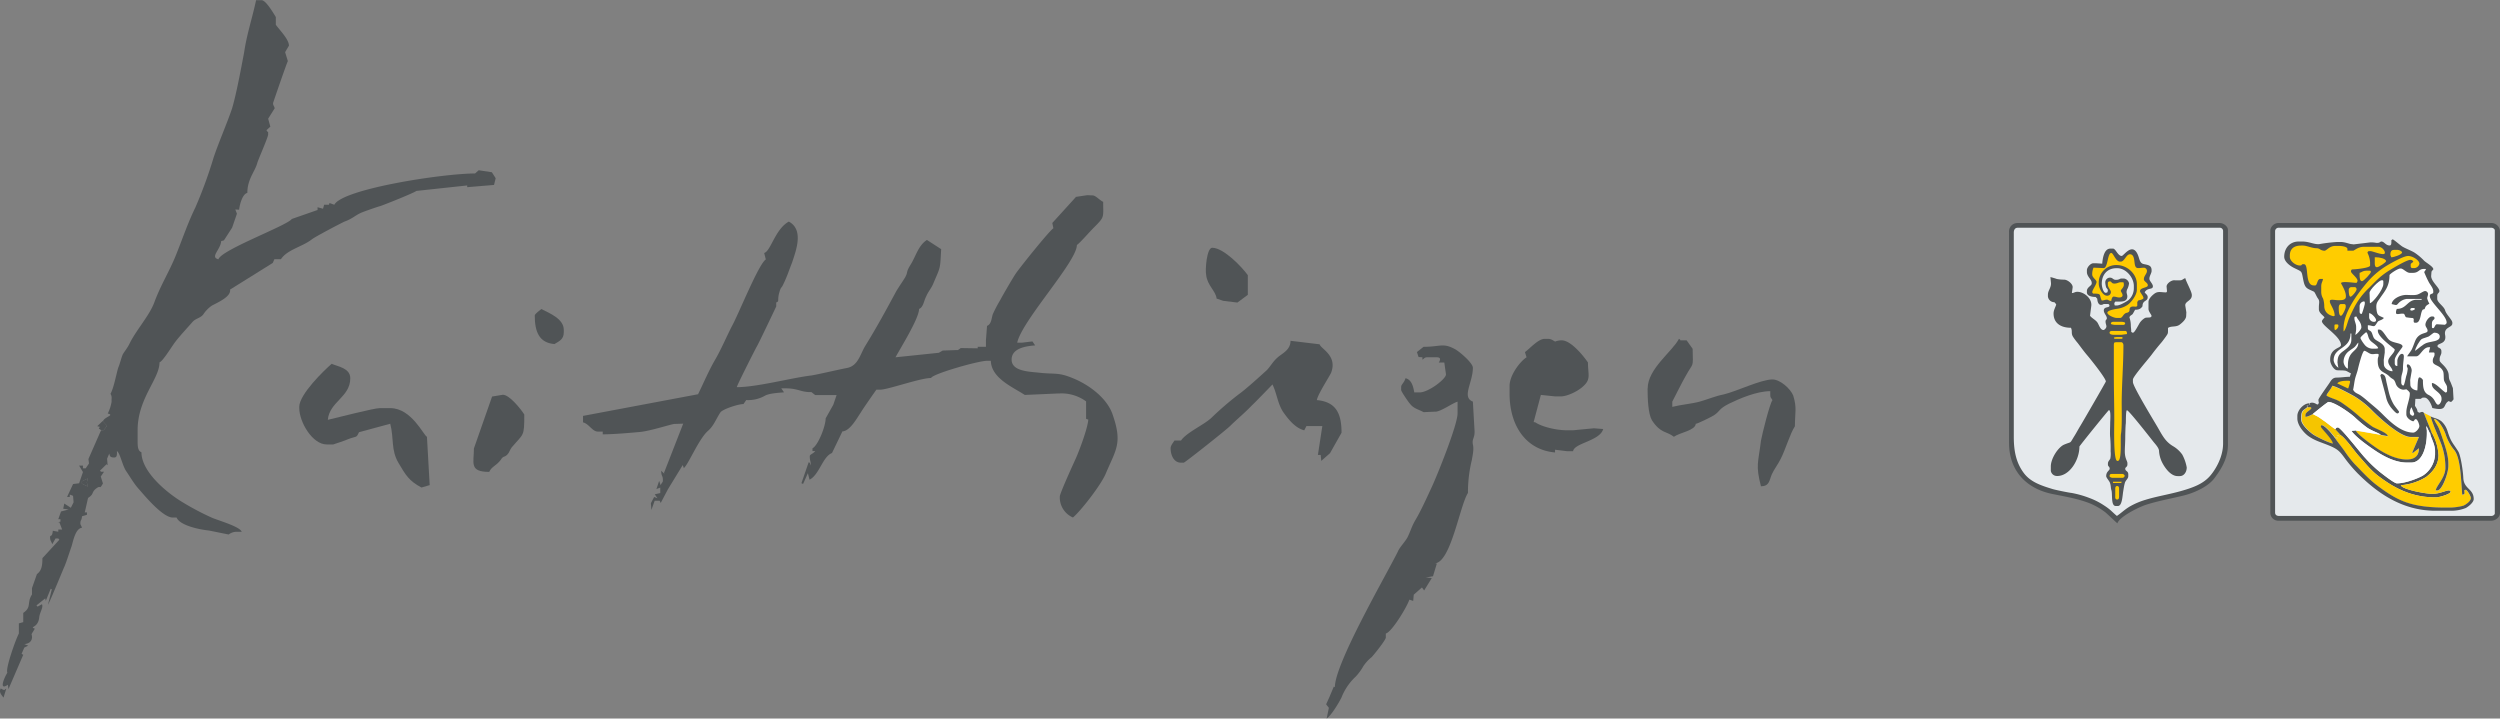 <svg id="Ebene_1" data-name="Ebene 1" xmlns="http://www.w3.org/2000/svg" viewBox="0 0 1039.22 298.69"><rect x="0" y="0" width="1039.22" height="298.69" fill="#808080" stroke="none"/><path d="M283.72,396l2.73.94,5.92.72,4.33-3.21v-8.18c-2.28-3.21-10-11.39-14.8-11.39-2.28,0-3,9.21-2.5,11.39.45,4.25,4.09,6.73,4.32,9.73Z" transform="translate(222 -271.89)" fill="#505456" fill-rule="evenodd"/><path d="M.29,403c0,6.83,1.83,11.39,8.2,11.91,1.82-1.14,3.87-1.87,3.87-4.87v-1c0-4.66-5.92-6.93-9.33-8.7-.46.42-2.74,2-2.74,2.7Z" transform="translate(222 -271.89)" fill="#505456" fill-rule="evenodd"/><path d="M411.89,418.23l.68,2.18c-2.73,1.76-7.06,7.45-7.06,11.91v3.21c0,13.36,6.83,23.4,18.9,24.44v-1.14l5,.62h2.5c.46-3.42,11.16-4.24,12.52-9.22l-3.87-.31-8.65.83h-2.5c-4.56,0-10.47-1.45-13.21-3.31l-.68-.11,3-11.28,5.92.62h2.28c3,0,7.51-2.39,9.33-4.15,3.41-3,2.05-4.86,2.05-9.94-1.82-2.69-7.06-9.22-10.93-9.22a7.5,7.5,0,0,0-2.73.52c-1.14-.62-1.59-1.14-3.19-1.14h-1.14c-2.73,0-6.37,4.25-8.19,5.49Z" transform="translate(222 -271.89)" fill="#505456" fill-rule="evenodd"/><path d="M-180,450.75l1.14-.1,1.37-1.76-1.82-2-2.28,2.17c1.59.52,1.14-.2.68,1l.91.62Z" transform="translate(222 -271.89)" fill="#505456" fill-rule="evenodd"/><path d="M-97.6,441v.51c0,5.8,5.47,15.13,11.39,15.13h2.73s5.69-1.87,5.92-2.08c3.87-1.55,3.64-.41,4.78-3l13-3.52c1.6,6.11.23,10.87,3.42,16.26,3,5.07,4.32,7.46,9.56,10.25l3.42-1-1.14-20.09c-1.37-.52-6.38-11.92-15.26-11.92h-4.32c-2.5,0-17.53,3.94-21.63,4.87.69-7.56,9.34-9.42,9.34-17.29,0-4.25-5.24-4.87-7.74-6C-87.35,425.9-97.6,435.84-97.6,441Z" transform="translate(222 -271.89)" fill="#505456" fill-rule="evenodd"/><path d="M-185.92,472.4l.45,1.76-2.5-1.24V472l2.5-1.24-.45,1.66Zm6.6-25.48,1.82,2-1.37,1.76-1.14.1-5.23,11.91.23,1.87-1.37,2h-1.14v-1.13h-1.59l1.59,2.69-1.59,4.66-2.51.31-2.5,5.38H-193v-1l1.36.52.23,2.69-1.14,2.28-2.73-1.76-.45,2.17,2.27.31-3.18.83-1.14,3.21h.91v1L-198,489h.68l1.14,3h-1.59v.93l-2.28-.41c-.23,2.9-1.14,1.55-1.14,2.69,0,1.45.46,1.56.91,2.9l1.37-2.38h1.14l.45.52-7.05,7.66c0,3.42-.46,5.28-2.28,6.63l-2.05,5.8V519c-2.28,3.52,0,5.18-3.64,7.67v3.83l-1.82.52v4.24c-1.14,2-5.69,14.61-4.78,16.26-1.37,2.18-3.65,7.67.22,5l.23,1.86,6.15-14.29-.68-.42,1.13-2.59,1.6-.82-1.6-.63c2.74-.2,3.65-2.07,3-4.14l1.37-2.28c-2.51-.93,1.37-.1,1.82-4.66.23-2.17,1.82-4.24,1.14-5.49l-1.82,1-.46-.52,3.64-2.9.23,1,2.05-5,.46.2-1.6,6.42c.69-.93,5.92-13.77,6.83-15.84s2.28-6.53,3-8.49c.68-2.28,1.6-7.36,4.33-7.67-.23-.62-.69-1.45-.69-1.55,0-2.07.46-1,.69-3.21l2.05-.62v-1h-.91l1.36-6c2.51-1.65,1.37-2.07,3-3.62,2.73-2.28,1.37.72,3.19-2.38l-.91-2.9,1.36-2H-180l-.45-.42,2.73-2.69.46.42-.23-2.7.91-2.17c.23.93.23,1.65,2.05,1.65,1.36,0,1.14-1.55,1.14-2.69,1.36.93,2.27,6.11,3.87,8.39,1.82,2.69,3.41,5.49,5.46,7.67,2.5,2.89,9.79,11.59,13.89,11.59h1.59c1.14,3,8.42,4.87,13.43,5.39l8.2,1.66a5.47,5.47,0,0,1,3.41-1.14h2c-.68-2.18-10-4.77-12.52-5.91a111,111,0,0,1-12.29-6.52c-5.69-3.42-16.85-12.22-16.85-20.61-1.59-.62-1.59-2.69-1.59-4.87v-4.35c0-13.15,9.1-21.23,9.1-28.17,1.37-.41,5.24-6.83,6.61-8.59,2.27-2.9,4.55-5.29,7-8.08,1.37-1.66,3.19-1.56,4.56-3.21a13.07,13.07,0,0,1,3.64-3.73c3-1.56,8-3.83,7.51-6.63l17.76-11.08.68-1.56h2.73c2.51-3.93,8.88-5.17,12.75-8.18,1.37-1.14,12.29-6.83,13.66-7.45,3.19-1.14,4.33-2.49,6.83-3.63,1.14-.52,7.06-2.59,8-2.8,1.59-.51,14.34-5.59,15-6.31l21.17-2.28v.72l11.16-.93.68-2.8-1.59-2.48-5.47-.83L-24.52,344c-13.43,0-55.09,6.42-58.51,13l-2-.72-.23.72h-2l-.46,1.66-2.27-.62v1.14l-10.7,3.73c-2,2.79-29.37,12.84-30.51,16.77-3.64-.93.91-4,1.14-7.56l1.14-.31,3.41-5.28,2-5.8-.68-1.76,1.59.1c.23-2.17,1.37-6.52,3.42-7,0-5.69,3.18-8.91,4.1-12.32.45-1.66,4.55-10.77,4.55-12,0-2.07,0-.2-.68-1.76l1.59-1.45-.91-3.31,2.73-4.35c-.45-1.45-.68-1-.68-2.18,0-.1,5.69-16.67,6.14-17.4l-1.13-3.72c.22-.42,1.59-2.7,1.59-2.7,0-2.69-4.1-6.73-5.46-8.7v-3.21c-.91-1.45-4.1-7-5.92-7h-2.28c-1.59,7.46-3.87,14.09-5,21.85-1.36,7.15-3.19,17.09-5,23.2-2.27,6.63-5.69,14.4-7.74,20.61a184.8,184.8,0,0,1-7.51,20.51c-3.19,6.52-5.46,13.36-8.19,20.09s-6.15,12-8.88,19.37c-2.05,5.59-7.74,11.7-10.47,17.5-.92,1.76-2.28,3.32-2.74,4.35-.68,1.76-1.13,3.83-1.82,5.39-.91,3.21-1.82,8.28-3.18,10.77a3.19,3.19,0,0,1,.45,2.17v1.14a16.79,16.79,0,0,1-1.59,4.87c3,.72-1.37,1.35-2,3.21Z" transform="translate(222 -271.89)" fill="#505456" fill-rule="evenodd"/><path d="M314.45,413.57c0,3.42-2.73,4.87-4.78,6.42-2.5,2-3.18,3.73-5,5.7-2.5,2.28-8.87,8.08-11.61,10a130.13,130.13,0,0,0-11.61,10c-3.18,2.9-10.24,6-12.52,9.32h-2.73c-.45.83-1.59,2-1.59,3.21,0,2.9,1.36,6,4.32,6h1.14c.46,0,18-13.88,19.35-15.33,3.19-3.11,5.92-5.28,8.88-8.39,1.14-1,8.65-8.8,8.65-8.8,1.82,3.73,2.05,7.56,4.33,11.29,2.05,2.9,5,6.83,8.88,7.77l.91-1.77h6.6L325.84,461H327l.23,2.48,3.64-3.21,4.79-8.49c0-7.67-2.05-12.84-10.25-13.57.23-2.17,5.24-9.84,5.92-11.39,2.73-7.15-4.33-9.94-4.78-11.81l-12.07-1.45Z" transform="translate(222 -271.89)" fill="#505456" fill-rule="evenodd"/><path d="M-17.46,436.77-25,458.31c0,6-2.05,9.74,6.37,9.74.91-2.18,3-2.59,4.78-5,1.14-1.87,1.37-.83,2.73-2.18.91-.93.91-1.76,1.82-3,5-5.9,5.24-4.25,5.24-13.67-1.14-1.87-6.37-8.6-9.11-8.18l-4.32.72Z" transform="translate(222 -271.89)" fill="#505456" fill-rule="evenodd"/><path d="M225.21,353.81l-9.78,10.77.45,2.18C214.06,368,202,383,200.17,385.71c-1.36,2.07-5.23,8.7-6.37,10.88a57,57,0,0,0-3,5.69c-.68,1.45-.46,4.25-2.5,5.08l-.46,6v2.7h-3.42v.62l-7.05-.11c-.46.32-1.14,1-1.6.83l-5.91.21-1.6.93-18,1.87c2.05-3.84,9.79-16.16,9.79-20.1,1.82-.72,2-3.52,3-5.28.68-1.76,2.27-3.52,3-5.49,2.95-6.94,2.73-5.59,3.18-14.08l-5.92-3.83c-3.64,2.38-4.55,6.73-6.83,10.35-2.05,3.32-.91,2.9-2.27,5.28-1.14,1.87-2.28,3.42-3.65,5.7-4.32,8-8,14.81-12.74,22.48-2.28,3.62-3,8.49-7.74,9.42-3.87.73-11.61,2.59-14.8,3.11-8.42,1-22.54,4.86-31,4.86,0-.62,7.28-15,8.19-16.67.91-1.45,8.2-16.88,8.2-16.88v-1.66c1.37-.52.45-.72,1.14-3.62.91-3.42.91-1.87,1.82-4,1.59-3.21,2.28-5.59,3.64-9,1.59-4.87,5-13.57-1.36-17-5.7,3.11-7.52,12.33-10.25,13.05l.68,2.69c-3,1.87-11.38,22.89-14.11,27.76-2.28,4.45-4.55,9.84-7.06,14.09-2.73,4.76-4.55,9.21-7,14.18l-47.81,9v2.69c2.5.62,3.87,3.83,6.14,3.83h2.05v1.14c4.78,0,11.39-.62,15.71-1,4.55-.51,13-3.31,14.12-3.31L62,448l-8,20.5.23.42-1.37-1.35c0,2.49.69,1.86.69,3.83,0,1.24-.23.62-.92,2.18L52,471.78l-1.14,3.41,1.6-.62v2.28l-2.28.52L51.29,479l-1.37-.52-1.36,2.59.22,2.79,1.37-3.83H52.2l.45.93,3-5.69,6.15-10.05.46,1.24c1.82-1.34,6.14-12,10-15.43,2.51-2.17,3.42-5.07,5.24-7.76.91-1.25,7.28-3.42,9.56-3.42l1.14-1.66a14.13,14.13,0,0,0,7.51-1.66c1.82-1.14,5.69-1.34,8.2-1.55l-1.14-1.66h1.59c5.69,0,6.38,1.66,10.93,1.56l1.59,1.24h8.88l-1.36,4-3.19,5.69c0,3.32-3.19,11.29-5.47,12.43v1.14h1.14c-.91,1.24-2.27,1.35-2.27,2.18,0,1.86.45,2.07.45,3.83l-.45-1.14-.46-.21-3,8.7.68.31,2-4.45.69,2.69c4.09-2.07,5.46-9.63,9.33-11.08l4.33-9c3.18-.1,6.14-5.7,7.74-8,.68-1.25,6.37-9.33,6.37-9.33h1.59c3.19,0,16.62-4.86,21.17-4.86.46-1.66,19.58-7.15,23.23-7.15h1.59c.23,7.35,9.33,11,14.11,14.19l14.12-.62h.45a17.24,17.24,0,0,1,10.93,3.31v7.25l.91.31c-.23,3.63-3.87,13.26-5.24,16.26-.91,2-6.6,14.4-6.6,15.74a9.06,9.06,0,0,0,5.47,8.7c3.41-2.9,11.83-13.77,13.66-18.33,4.32-10.15,7-12.63,2.73-24.75-2.51-6.94-10.25-12.43-16.85-15-5.92-2.38-7.06-1.34-14.11-2.17-4.33-.42-10.93-.73-10.93-5.39s5.69-5.59,9.79-5.9l-1.14-1.66-4.33.52h-2c2-9.22,24.81-33.66,24.81-40.6,1.37-.93,5.46-5.7,7.28-7.46,4.33-4.35,3.65-3.93,3.65-10.46-1.6-.82-3.19-2.69-4.33-2.69l-2.27-.1-4.79.72Z" transform="translate(222 -271.89)" fill="#505456" fill-rule="evenodd"/><path d="M462.88,433.35c0,4.25.23,10.57,1.82,13.26,3.65,5.59,6.15,4.45,9.11,6.84,2.5-1.77,8.88-2.59,9.11-5.39.68,0,6.37-2.8,7.51-3.52,2.73-1.76,1.82-2.59,6.37-4.87,4.1-2,11.39-5.18,17.08-5.18v1.66c0,1.14.45,1.14.91,2.07-1.14,1.45-4.33,14.29-4.78,16.88-1.14,9.43-2.28,10,0,18.95,3.64-.1,3.41-2.48,4.55-5.07.91-2,2.5-4,3.64-6.32,2-3.83,3.87-10.46,5.92-13.57,0-5.59.91-7.56-.68-12.73-1.14-2.9-5.47-6.74-8.65-6.74-4.78,0-15,5-20.26,6.22-3.65.72-6.61,2.07-10,3s-7.74,1.24-11.38,2.18v-2.18s4.78-9.42,5.46-10.46c3.42-6.32,3.19-3,3-11.49l-2.5-3.53h-1.6c-2.05,0-.23.11-1.59-.62-2.73,5.28-13,12.43-13,20.61Z" transform="translate(222 -271.89)" fill="#505456" fill-rule="evenodd"/><polygon points="36.53 198.85 34.03 200.09 34.03 201.03 36.53 202.27 36.08 200.51 36.53 198.85 36.53 198.85" fill="#505456" fill-rule="evenodd"/><path d="M-220.53,558.67a5.29,5.29,0,0,1-1.14-.62c-.91,1.45.23,2.69,1.14,3.83l1.14-3.73c-1.36.73,0,.52-1.14.52Z" transform="translate(222 -271.89)" fill="#505456" fill-rule="evenodd"/><path d="M388.21,476.75a56.48,56.48,0,0,1,1.6-13.57c.45-2.49.91-4.76.45-6.52-.45-2.49.91-2.7.68-5.91l-.68-11.91c-4.78-1.86,0-7.87,0-14.08,0-2-5.69-6.84-7.51-7.77-5-2.69-5.92-.93-13-.93L367,418.23l.68,2.07,1.6.11v1c.91-.62.91-1,2.05-1h3.87c1.82,0,1.59,1,.91,2.17h2.27l.69,4.87c.22,1.86-7.29,7.56-10.93,7.56H365.9c-.45-2.59-1.14-5.28-3.64-5.9-.68,2.17-1.82,2.48-1.82,3.72V434c0,.63,3,5,3.64,5.7,1.6,2.07,3.42,2.28,5.69,3.52l4.78-.21c2.05.21,7.52-3.72,9.34-4.14v4.87c0,4.87-8.65,26.2-10.7,30.55-1.82,3.94-4.78,10.46-6.83,13.78-1.6,2.79-1.82,4.14-3.19,7-.91,1.86-3.41,4.35-4.1,6.11-5,10.05-26.18,46.5-26.18,56.34l-.45-.21-1.82,4.35-1.37,3,1.14,1.45-.91,4.45c2-1.35,5-6.42,6.15-8.7a23.65,23.65,0,0,1,5.91-8.7,22.31,22.31,0,0,0,3.19-4.35,16.68,16.68,0,0,1,3.42-3.73c.91-.93,5.92-7.14,5.92-8.18v-1.66c2.5-.62,8.87-11.18,9.78-14.08l1.6.52.23-2.59,3.41-3,.91,1.25,3.19-5.18-2.51-.21,3-.52,1.6-5.28-.69-.1c6.61-.73,10.25-24.13,13.66-29.31Z" transform="translate(222 -271.89)" fill="#505456" fill-rule="evenodd"/><path d="M813.44,488.35c2,0,3.78-1.44,3.78-3.24V368A3.64,3.64,0,0,0,814,364.6H724.81a3.55,3.55,0,0,0-3.06,2.88V485.11a3.32,3.32,0,0,0,3.42,3.24Z" transform="translate(222 -271.89)" fill="#505456" fill-rule="evenodd"/><path d="M723.73,368a1.46,1.46,0,0,1,1.26-1.44h88.63c.66,0,1.44.5,1.44,1.08V485.29c0,.58-.78,1.08-1.44,1.08H725.53c-1.07,0-1.8-.37-1.8-1.44V368Z" transform="translate(222 -271.89)" fill="#e5e9ec" fill-rule="evenodd"/><path d="M771.65,377.57c0,.65.21.63.36,1.26,1.16,0,4.5-1.18,4.5-2,0-.57-1.25-1.08-1.8-1.08h-1.62c-1,0-1.44.84-1.44,1.8Z" transform="translate(222 -271.89)" fill="#f2c40d" fill-rule="evenodd"/><path d="M765.16,381.35c0,.73.2,1.62.9,1.62s3.79-2,3.79-2.52c0-1.08-2.87-1.62-4.15-1.62h-.54v2.52Z" transform="translate(222 -271.89)" fill="#f5c500" fill-rule="evenodd"/><path d="M758.86,385.31v1.27c0,.79.16,2.16.9,2.16h.18c.55,0,3.6-3.17,3.6-3.79,0-.41-.12-.54-.54-.54h-1.44c-1.29,0-1.87.68-2.7.9Z" transform="translate(222 -271.89)" fill="#f5c500" fill-rule="evenodd"/><path d="M754.35,392.52v.18c0,.7.17,2.52.72,2.52s2.53-2.34,2.53-3.06c0-.42-.24-.9-.72-.9h-1.27a1.11,1.11,0,0,0-1.26,1.26Z" transform="translate(222 -271.89)" fill="#f2c40d" fill-rule="evenodd"/><path d="M763,393.6l.18,4.32c1.16-.09,5.58-5.68,5.58-7.92v-1.08c0-.42-.12-.54-.54-.54H768c-1,0-5.11,4.06-5,5.22Z" transform="translate(222 -271.89)" fill="#fbfbfb" fill-rule="evenodd"/><path d="M729.86,378.11v.54c0,1.8,2.41,3.6,4.14,3.6h.18c.66,0,.42-.54,1.08-.54h.36c2.28,0,.12,8.83,4.14,8.83h.54c1,0,.77-2.7,2.16-2.7h1.09c-.09,1-.72,1.57-.72,3.06v2.16a5.44,5.44,0,0,0,.78,3,11.18,11.18,0,0,1,.48,3.3c.15,2.34,1.82,3.51,3.78,4l.54-.17c0-2.65-2-4.74-2-5.95V397c0-.95,2.17-.36,3.24-.36h.9c1.19,0,2.52-.22,2.52-1.44v-.36c0-2-2-5.07-2-5.22,0-1,5.13-.18,6.31-.18.27,0,.54-.61.54-.9,0-1.16-2.71-3.1-2.71-3.79v-.18c0-.4.15-.39.36-.72,1.59,0,7.57-.6,7.57-1.62V381a10.16,10.16,0,0,0-1.08-4,.69.69,0,0,1,.72-.72h.54c.91,0,5.95,2.2,5.95.72v-.36a3.32,3.32,0,0,0-2.35-2.16h-6.3c-2.52,0-4,1.62-4.5,1.62h-2.35v-.72c0-1-2.34-1.26-3.42-1.26h-1.62c-2.49,0-3.6,2-4.5,2a3.56,3.56,0,0,1-2-.69c-.9-.51-1.3-.26-2.42-.46-1.48-.26-3.24-1-4.57-1h-.72c-2.86,0-4.68,1.26-4.68,4.14Z" transform="translate(222 -271.89)" fill="#f5c500" fill-rule="evenodd"/><path d="M779.93,400.45c0,.41.13.54.54.54.66,0,.64-.22,1.26-.36v-.72h-1.08c-.34,0-.72.32-.72.54Z" transform="translate(222 -271.89)" fill="#f8f8f8" fill-rule="evenodd"/><path d="M752.19,408.37v1.26c.85-.3,1.67-3.84,2.11-4.92.7-1.74,1.46-3.28,2.28-4.92a30.1,30.1,0,0,1,6.2-8.21c2.79-2.78,4.2-4.47,7.64-6.77,1.34-.9,8-4.9,9.51-4.9a1.27,1.27,0,0,1,1.26.72c-.42.64-1.08.62-1.08,1.26v.72a.69.69,0,0,0,.72.72h.9a2.31,2.31,0,0,0,2-1.8c0-1.52-2.93-3.24-4.69-3.24-2,0-8.16,3.52-9.69,4.54a34.18,34.18,0,0,0-7.55,6.68c-3.34,4-9.6,11.94-9.6,18.86Z" transform="translate(222 -271.89)" fill="#f5c500" fill-rule="evenodd"/><path d="M750.21,399.55c0,1.05,0,3.6.9,3.6.68,0,2-3,2-3.6V399a.69.69,0,0,0-.72-.72h-1.26c-.58,0-.9.66-.9,1.27Z" transform="translate(222 -271.89)" fill="#f2c40d" fill-rule="evenodd"/><path d="M758.86,399.18v2.17a2.33,2.33,0,0,0,.18.88l.72.2a31.83,31.83,0,0,0,1.26-4.15v-.54c0-.29-.11-.54-.36-.54a2,2,0,0,0-1.8,2Z" transform="translate(222 -271.89)" fill="#f8f8f8" fill-rule="evenodd"/><path d="M657.26,478.44V475c0-.55.17-1.08.72-1.08h.18c.55,0,.72.53.72,1.08v3.42c0,.56-.17,1.09-.72,1.09H658c-.55,0-.72-.53-.72-1.09Zm2.16-5.76h-3.06v-.54H660c-.1.4,0,.54-.54.54Zm-4.5-2.88c0-.38.06-.24.18-.72a2.44,2.44,0,0,1,.9-.18h4.32a1.19,1.19,0,0,1,.9.72,1,1,0,0,1-.9.9h-4.14c-.51,0-1.26-.36-1.26-.72Zm3.42-6.31h-.18c-1.7,0-1.26-14.56-1.26-17.11,0-6.16-.18-12.06-.18-18.37V415.22a2.66,2.66,0,0,1,.18-.9,2.44,2.44,0,0,1,.9-.18h2c.59,0,.9.76.9,1.26,0,8.33-.76,16.41-.72,24.5,0,2.89.16,9.88-.29,12.32-.36,2,.47,11.27-1.33,11.27Zm-1.62-51.34A11.23,11.23,0,0,1,658,412h1.8c.3,0,.54.11.54.36s-.24.37-.54.37h-2.52c-.65,0-.34-.17-.54-.55Zm-1.8-2c0-.55.53-.72,1.08-.72h5.4a.69.69,0,0,1,.72.72v.58l-2.35.32H656.9c-.82,0-2-.1-2-.9Zm1.62-4.5H660c.48,0,1.44.14,1.44.54a.69.69,0,0,1-.72.72h-3.6a5.28,5.28,0,0,1-1.62-.36c.06-.72.34-.9,1.08-.9Zm-4.86-15.85c0-3.81,2.28-6.49,6.12-6.49h.36c3.53,0,6.85,3.84,6.85,7.39v1.08a6.54,6.54,0,0,1-2.23,4.8c-.86.62-3.55,2.22-4.8,2.22h-.9c-.12-.51-.18-.3-.18-.72s.26-.9.54-.9c2.12,0,4.74.35,4.86-2,.06-1.17-.63-1.49-.1-3a6.8,6.8,0,0,0,.82-2.59,2.55,2.55,0,0,0-2.16-2H660c-.82,0-1,.54-2.16.54h-.36c-1.06,0-1.21-.9-2.34-.9h-.18a2,2,0,0,0-1.77,2.29,10.39,10.39,0,0,0,.32,1.68c.23.54.73.82.73,1.25a2.66,2.66,0,0,1-.18.9c-.51.12-.31.18-.72.18-1,0-1.62-2.51-1.62-3.78Zm.72-6.49c1.88.12,1.61-6.3,3.24-6.3.85,0,1.86,3.6,3.6,3.6h.36c1.51,0,2.27-3.06,3.79-3.06,1.74,0,1.72,2.5,2,4,.39,2.5,1.59,1.6,3.81,1.6h.18a1.39,1.39,0,0,1,1.08,1.08v.36c0,1-1.26,2-1.26,3.25V388c0,.81,1.62,1.41,1.62,2.34v.18c0,1-3.24.83-3.24,2.34,0,.56,1.44,2.05,1.44,2.88,0,.42-1.23.9-2,.9l-.57.7,0,1.64-.4.33c-1,0-1.64-.35-2.42.28s-.14,1.57-.86,2-.92,0-1.87,1c-.39.41-.87,1.4-1.48,1.4H657.8c-1.07,0-3.78-1.28-3.78-2.16s3-1.47,4-1.62a10.18,10.18,0,0,0,4-1.38c1.64-.9,4.26-4.2,4.26-6.55V390c0-4.22-4-7.93-8.47-7.93a7.28,7.28,0,0,0-7.38,7.21v.54c0,1.89,1.66,5,3.42,5a1.49,1.49,0,0,0,1.62-1.62c0-.62-1.26-1.85-1.26-2.88v-.72a.69.69,0,0,1,.72-.72h.18c.72,0,.64.9,1.8.9s1.78-.54,2.52-.54h1.26a2.44,2.44,0,0,1,.18.9v.18c0,1.07-1.26,2.05-1.26,2.34,0,.62.72,1.11.72,2,0,.58-.65.9-1.26.9-1.15,0-1.37-.36-2.52-.36-.49,0-.89,1.18-.9,1.8-1.11,0-1.2-.54-1.8-.54-.91,0-1.22.34-2.16.36-1.26-2.37.29-2.88-3.61-2.88-.11-.17-.36-.43-.36-.54,0-1,1.8-3.23,1.8-4.32,0-.84-1.8-1.76-1.8-3.07v-.18a6.71,6.71,0,0,1,.54-2.7l4.15.18Zm-.54-1.8-2.71-.18h-1.08c-1.23,0-2.7,1.75-2.7,2.88V385c0,2,2,3.1,2,4.51v.36c0,.87-2,1.49-2,3.06v.54c0,1.5,1.94,2,3.64,1.94l.68.76c0,1.17.53,2.52,1.45,2.52h.18c.78,0,.65-.36,1.44-.36H654a.69.69,0,0,1,.72.72c0,1-2.34.21-2.34,2,0,1.17,1.26,2.17,1.26,3.24,0,.56-.54.6-.54,1.26,0,1,.36,1.42.36,2.16,0,.54-.74,1.44-1.26,1.44-1.31,0-1.89-2.35-2.55-3.21-.84-1.1-2.42-1.81-3-2.73l.51-4c.47-3.05-3-5.94-5.76-5.94-1.13,0-1.21.46-2.3.52l.32-2.32c.18-1.41-2-3.15-3.42-3.25a17,17,0,0,1-3.15-.28,26.2,26.2,0,0,0-2.67-.79l.23,2.34c.2,1.94-1.26,3.27-1.26,4.86v.36a2.64,2.64,0,0,0,2.7,2.88c.15.23.72.78.72.9,0,.68-1.08,2.21-1.08,3.79,0,4,3,5.94,7.21,5.94.73,1.38,0,2.15.83,3.67a25.3,25.3,0,0,0,2,2.67c1.33,1.69,2.64,3.53,4,5.15,1.17,1.36,7.7,9.47,7.7,10.85,0,.2-9.61,16.83-10.59,18.41s-1.72,3-2.67,4.54c-1.91,3.12-.79,1.87-4.1,3.29-2.45,1.05-5.52,5.73-5.52,9.07v1.8a2.54,2.54,0,0,0,2.52,2.16h.18c5.06,0,9.19-6.55,9.19-12.25.88-1.32,12.06-15.13,12.25-15.13,1,0,.54,4.32.54,5.4,0,1.66-.17,4.41,0,5.93a51.22,51.22,0,0,1,.17,5.78,10.26,10.26,0,0,1-.11,3c-.28.76-1,1.16-1,2.09v.54c0,.55.72.91.72,1.45v.18c0,.76-1.44,1.13-1.44,3.06,0,.63,1.13,1.84,1.44,2.52.58,1.24.35,2.15.74,3.4.49,1.53-.3,6.51,1.78,6.51h.9c1.8,0,1.9-4.29,2.21-6.08.19-1.12.37-2.39.67-3.47s1.44-1.76,1.44-2.88v-.72c0-1.47-1.26-1.26-1.26-2.34,0-.72.9-.64.9-1.81v-.54c0-.89-1.08-1.89-1.08-4.86,0-1.67.18-3.77.18-5.77,0-.85.08-4.84.22-5.72.1-.6-.06-5.62.5-5.62.76,0,9.87,11.65,11,13.12.71.88,2.17,2.42,2.31,3.63a12.54,12.54,0,0,0,1.26,4.87c1.07,2.12,3.51,5.76,6.49,5.76h.9c1.71,0,2.88-1.67,2.88-3.6a17.79,17.79,0,0,0-1.83-5.38,12.52,12.52,0,0,0-3.76-3.45c-3.3-1.93-4.57-4.62-6.48-7.92-1.42-2.46-10.26-16.92-10.26-18.74v-1.08c0-1.19,6.67-8.82,7.74-10.27s2.71-3.49,4-5c.63-.74,1.39-1.79,1.94-2.56,1-1.45.9-1.23.9-3.61,1.43-1,3.31-.19,4.9-1.4.93-.72,2.66-2.14,2.66-3.64l.07-1.45-.43-2.7c-.32-1.89,2.7-2,2.7-4.32v-.18c0-1.45-2.31-5.38-2.7-7-.7.18-1.14.73-1.83.87a27.08,27.08,0,0,1-2.86,0c-1.29,0-3.21,1.48-3.09,2.71l.18,1.94-.32.4c-2.14,0-3.4-.58-4.9.51-.87.63-2.49,2.11-2.49,3.45v2.89c0,1.11,1.26,2.43,1.26,2.88,0,1.09-1.84.51-2.71.89a7,7,0,0,0-2,1.78c-.58.73-2.26,4.35-3,4.35-.41,0-.4-.14-.72-.36,0-1.26-.19-1.75-.18-3.06a11,11,0,0,0-.55-2.88c0-.73.89-1,1.29-1.42.15-.15.8-1.45,1.06-1.82,1.7,0,2.37-.42,3.06-1.45,0-2.67,2.16-1.87,2.16-3.78,0-1-.8-1.29-1.26-2,1.11-2.11,3.42-.95,3.42-2.52,0-1-1.28-2-1.42-2.92-.18-1.14.88-2.53.88-3.39v-.36c0-2.17-1.6-2.17-3.35-2.59-1.6-.38-1.66-2.1-2.29-3.66-2.3-5.69-5.93.31-6.79.31-1.57,0-2.49-3.06-3.6-3.06h-1.08c-2.58,0-3.21,3.77-3.42,6.3Z" transform="translate(222 -271.89)" fill="#20201f" fill-rule="evenodd"/><path d="M762.82,403.87a2,2,0,0,0,2.16,1.8.69.69,0,0,0,.72-.72c0-.88-1.9-2.86-2.88-2.88v1.8Z" transform="translate(222 -271.89)" fill="#f8f8f8" fill-rule="evenodd"/><path d="M772.19,398.28c2.35.55,1.82.62,3.1-.68a5.73,5.73,0,0,1,3.2-1.48h6.13v.36h-2c-4,0-4.12,3.79-8.29,3.79a2.86,2.86,0,0,0-.36,1.44v.18c0,.95,1.52.36,2.52.36h.36c.94,0,.68,1.17,1.37,1.51a25.55,25.55,0,0,0,2.74.32l.39.33c0,.8-.24,1.62.54,1.62h.37c1.72,0,1.87-3,2.31-4.35.7-2.16,1-.42,1.51-1.91.28-.91,1-1.17,1.76-1.67a8.37,8.37,0,0,1-.9-2.16c0-.7.36-1.13.36-2a1.39,1.39,0,0,0-1.08-1.08h-.18c-.68,0-2,1.1-3.22,1.47s-3.22.12-4.71.14c-2.42,0-5.77,1.67-5.94,3.79Z" transform="translate(222 -271.89)" fill="#242422" fill-rule="evenodd"/><path d="M748.41,407.29v.9a2.66,2.66,0,0,0,.18.9c.77-.06,1.44-1.15,1.44-1.62v-.18c0-.41-.12-.54-.54-.54H749c-.42,0-.54.13-.54.54Z" transform="translate(222 -271.89)" fill="#f2c40d" fill-rule="evenodd"/><path d="M756.7,404.05v.18c0,1.19.72,2.15.72,3.6v1.08a16.74,16.74,0,0,1-.36,2.16c.6-.16,2.52-2.26,2.52-3.06,0-2.24-1.67-3.33-2-4.5-.58,0-.9-.06-.9.54Z" transform="translate(222 -271.89)" fill="#f8f8f8" fill-rule="evenodd"/><path d="M785.66,384.87a40.88,40.88,0,0,0,1.78,3.93c.64,1.29,2,2.65,2,4.08v.36c0,1-1.44.36-1.44,1.62,0,2.47,7,8,7,11,0,.51-.41.69-.72.93l-3.24-.21c-.88-.07-1.05,1.62-1.62,1.62-.41,0-.54-.12-.54-.54v-1.26c0-1.76,1.08-1.56,1.08-2.34a.69.69,0,0,0-.72-.72h-.36c-1.23,0-2.7,2.12-2.7,3.42,0,1,.9,1.54.9,2.52,0,1.44-3.63.39-5.2,4.35-.41,1-.87,2.35-1.34,3.34s-1.82,2.53-1.93,2.94h3.79c1.61,0,2.72-3.78,5.22-3.78h.52l-.52,2.17h1.8c.42,0,.54.12.54.54v.36c0,.92-.72,1.22-.72,2.52v.18c0,2,2.92,1.39,4.27,4.2.44.9.2,2.79.39,3.75.24,1.14,1.28,2,1.28,3v1.44c0,.48-.26.53-.54.72-1.63-.86-4.07-3.92-5.76-4v.54c0,2.44,4,3.22,4,5.94v.36c0,.69-.76,2.17-1.44,2.17s-1.32-1.67-1.85-2.3a5.59,5.59,0,0,0-2.29-1.85c-2-1.12-2.16-3.13-2.16-6.12-.27-.4-.81-1.08-1.44-1.08-.89,0-.7,4.54-.9,5.4-1.4,0-2.89-1.07-2.89-2.34l-.07-2,.61-3.59c.18-1-.59-2.89-1.62-2.89-.25,0-.36.25-.36.54,0,1.05.54.5.26,2.06a10.61,10.61,0,0,1-.51,2.2c-.23.68-.8,4-1.19,4-.58,0-.9-.65-.9-1.26v-1.44c0-1.93.73-2.55.72-4.5s.36-3.71.36-4.87c0-.55-.17-1.08-.72-1.08h-.18c-.81,0-1.8,1.85-1.8,2.88V424c-.83,0-1.08-.43-1.08-1.26v-1.26c0-1.67,3.24-5.09,3.24-5.58,0-1.56-3.8-1.27-5.54-2.75-1.27-1.08-2.74-4.28-4-4.28h-.72v.54c0,2.75,7,7.26,7,7.75,0,1.44-2.7,3-2.7,4.86s1.77,2.84,1.8,4.15c-1.57,0-3.6-1.28-3.6-2.89l-.06-1.81.42-3.05V417c0-2.15-2.81-3.07-3.94-4-.83-.66-.92-1.5-1.36-2.61-.62-1.57-1.73-.81-1.73-2.23v-1.08c1.25,0,1.53.36,2.52.36.67,0,1.34-1.63,1.78-2s1.71-.52,2.37-1.41c-2-1.07-2.77-.73-3.08-3.59-.29-2.58.36-3,1.56-4.77,1.91-2.81,3.86-4.77,3.86-9.47.44-.67,3.48-2.71,4.5-2.71H776c1,0,2.4,1.8,3.78,1.8H781c2.46,0,2.44-1.62,4.51-1.62h.72l.16.11-.74,1.07Z" transform="translate(222 -271.89)" fill="#242422" fill-rule="evenodd"/><path d="M781.91,417.74c.1-1.19,2-4.47,2.82-4.93.68-.37,2-.66,2.77-1,.55-.25,2-1.63,2.34-1.63,1.19,0,2.34.48,2.34,1.62,0,2.12-3.5,1.95-5.46,2.65-1.62.58-3.4,2.36-4.81,3.3Z" transform="translate(222 -271.89)" fill="#242422" fill-rule="evenodd"/><path d="M759.22,412.52v-.19c0-.4,2-2.09,2.34-2.34,1,.73.57,2.38,2,3.75.68.64,2.95,2,3,2.92a2.66,2.66,0,0,1-.9.18h-.9a4.36,4.36,0,0,1-3.56-1.3,13.39,13.39,0,0,1-2-3Z" transform="translate(222 -271.89)" fill="#242422" fill-rule="evenodd"/><path d="M749.67,422.78a9.4,9.4,0,0,0,.36,2,4.52,4.52,0,0,1-2-3.06c0-5.7,7-4.5,7-11.17h.36v2.53c0,2.31-1.71,3.55-3.13,4.61-1.82,1.35-2.63,2.08-2.63,5.11Z" transform="translate(222 -271.89)" fill="#242422" fill-rule="evenodd"/><path d="M754,423.68v1.44c-.94-.25-1.8-1.8-1.8-2.88v-.18a5.55,5.55,0,0,1,2.47-4.37c.71-.59,1.36-.9,2-1.44s1.15-1.56,1.67-1.93c0,3.87-4.33,3.11-4.33,9.36Z" transform="translate(222 -271.89)" fill="#242422" fill-rule="evenodd"/><path d="M766.42,421.34v.54c0,5,2.77,4.45,4.82,6.53,1.45,1.47,1.89.72,2.64,2.95a3.69,3.69,0,0,0,3.17,2.59,9.32,9.32,0,0,0,1.26-.18c.36.24,1.44,1.11,1.44,1.62v.18c0,2.37-1.44,5.36-1.44,7.75v.9c0,1.36,1.69,2.6,2.88,2.88.65-.43.49-.9,1.09-.9s1.44,2.13,1.44,2.88c0,1-1.53,2.7-2.53,2.7-5.39,0-10.4-5.3-13.28-8.15-1.82-1.8-3.74-3.28-5.67-4.95a35.14,35.14,0,0,0-3-2.39c-1.29-.86-2.31-.9-3.06-2.34.33-1.42.44-2.92.79-4.43s.89-2.77,1.18-4,1.9-7.74,2.71-7.74c.54,0,1.7.89,2.28,1.14,1.11.49,1.62.12,2.94.12h.18c.3,0,.54.11.54.36,0,1-.36,1-.36,2Z" transform="translate(222 -271.89)" fill="#242422" fill-rule="evenodd"/><path d="M749.58,431.27c.61-.91,2.63-1.1,3.87-1.1h.9c.42,0,.54.12.54.54a24.46,24.46,0,0,1-.72,2.52l-.07.17-4.52-2.13Z" transform="translate(222 -271.89)" fill="#242422" fill-rule="evenodd"/><path d="M779.75,443.32a3.39,3.39,0,0,1,.72-2.16c.13.53,1.08,2.69,1.08,2.7,0,.41-.06.21-.19.69l-.53.21c-.6-.32-1.08-.51-1.08-1.44Z" transform="translate(222 -271.89)" fill="#242422" fill-rule="evenodd"/><path d="M767.47,427.79c.7,2.88,1.62,6,2.37,9a10.08,10.08,0,0,0,1.76,4c.44.57,2.27,2.83,2.93,2.83a.69.69,0,0,0,.72-.72c0-.15-2-2.51-2.34-3.24a19.54,19.54,0,0,1-1.7-4.08c-.44-1.57-.71-3-1.11-4.64-.47-1.89-.31-3.31-2.09-3.75l-.54.54Z" transform="translate(222 -271.89)" fill="#2a2a29" fill-rule="evenodd"/><path d="M748.77,454.13l.18-.36.3,0,.38.49.22-1.07-.59-.13,1-.41v.54h.36l0-.18.57-.18-2.34-2.53c-.48-.12-3.61-2.7-4.47-3.27s-1.51-1.08-2.34-1.63-1.81-.93-2.56-1.4a10.19,10.19,0,0,1-2.52,1.08h-.54v-.54c0-1.47,1.86-1.81,2.52-3.06l-.39-.33-1.23,0c-1.45,1.26-2.52,1.2-2.52,4.14v1.08c0,2.16,3.66,5.33,5.19,6.34,1.2.8,6.46,3.44,8,3.57-.51-2.18-5-6.33-5-7,0-.29.1-.54.36-.54,1.41,0,4.85,4.32,5.58,5.41Z" transform="translate(222 -271.89)" fill="#f5c500" fill-rule="evenodd"/><path d="M748.77,450.34l2.34,2.53c2.06,1.37,5.53,6.5,7.52,8.69,2.71,3,4.75,5.7,8,8.19,5.88,4.46,13.31,8.88,23.55,8.88h.54c1.29,0,6-1.4,6-2.35,0-.22-.38-.54-.72-.54-1.26,0-4,1.44-6.85,1.44s-12.68-1.85-13.15-3.6a23,23,0,0,0,10.58-3.47c2.45-1.88,5.09-4.75,5.09-9a21.39,21.39,0,0,0-2.88-9.55l-.54.73c.49,2.1,2,4.34,2,7.2v1.26a11.08,11.08,0,0,1-5.05,8.83c-2.19,1.26-7.4,3.24-10.8,3.24-1.1,0-6.08-4-7.13-4.76a54.11,54.11,0,0,1-6.07-5.82c-1.63-1.63-10.11-12.66-11.3-12.66h-.18c-.51,0-.69.42-.9.72Z" transform="translate(222 -271.89)" fill="#505456" fill-rule="evenodd"/><path d="M615.11,368.56v85c0,6.61,1.21,11,4.07,14.84s7.06,5.28,12.11,6.8c1.28.38,6.47,1.45,7.78,1.59a40.39,40.39,0,0,1,7.45,2.1,29.12,29.12,0,0,1,6.2,3.16,22.83,22.83,0,0,1,2.69,2c.55.52,2.09,2,2.57,2.3,1.79-1.2,3.09-2.55,5.3-3.89a30.5,30.5,0,0,1,6.56-2.8c4.75-1.47,9.95-2.27,14.87-3.68s9.22-3,12.13-6.43c2.47-2.93,5.27-8,5.27-13.28V368a1.35,1.35,0,0,0-1.44-1.44H616.73c-1.11,0-1.62.86-1.62,2Z" transform="translate(222 -271.89)" fill="#e2e6e6" fill-rule="evenodd"/><path d="M613.13,368.38v87.55c0,12.14,7.73,19.22,18,21.3,5.51,1.11,10.85,2,15.69,3.94a28.54,28.54,0,0,1,6.18,3.55c.84.63,5,4.67,5.19,4.71.72-2.68,8.8-6.72,11.91-7.72,5-1.61,10.47-2.56,15.76-3.88,4.63-1.15,10.16-3.82,12.57-7.06,2.65-3.56,5.7-8,5.7-14.12V367.48c0-1.52-1.83-2.88-3.43-2.88H616.55a3.5,3.5,0,0,0-3.42,3.78Z" transform="translate(222 -271.89)" fill="#505456" fill-rule="evenodd"/><path d="M615.11,368.56c0-1.12.51-2,1.62-2h83.94a1.35,1.35,0,0,1,1.44,1.44v88.27c0,5.27-2.8,10.35-5.27,13.28-2.91,3.47-7.13,5-12.13,6.43s-10.12,2.21-14.87,3.68a30.5,30.5,0,0,0-6.56,2.8c-2.21,1.34-3.51,2.69-5.3,3.89-.48-.32-2-1.78-2.57-2.3a22.83,22.83,0,0,0-2.69-2,29.12,29.12,0,0,0-6.2-3.16,40.39,40.39,0,0,0-7.45-2.1c-1.31-.14-6.5-1.21-7.78-1.59-5-1.52-9.34-3-12.11-6.8s-4.07-8.23-4.07-14.84v-85Z" transform="translate(222 -271.89)" fill="#e5e9ec" fill-rule="evenodd"/><path d="M651.86,381.53c.21-2.53.84-6.3,3.42-6.3h1.08c1.11,0,2,3.06,3.6,3.06.86,0,4.49-6,6.79-.31.63,1.56.69,3.28,2.29,3.66,1.75.42,3.35.42,3.35,2.59v.36c0,.86-1.06,2.25-.88,3.39.14.87,1.42,1.95,1.42,2.92,0,1.57-2.31.41-3.42,2.52.46.69,1.26,1,1.26,2,0,1.91-2.16,1.11-2.16,3.78-.69,1-1.36,1.45-3.06,1.45-.26.37-.91,1.67-1.06,1.82-.4.42-1.29.69-1.29,1.42a11,11,0,0,1,.55,2.88c0,1.31.18,1.8.18,3.06.32.22.31.36.72.36.76,0,2.44-3.62,3-4.35a7,7,0,0,1,2-1.78c.87-.38,2.71.2,2.71-.89,0-.45-1.26-1.77-1.26-2.88v-2.89c0-1.34,1.62-2.82,2.49-3.45,1.5-1.09,2.76-.51,4.9-.51l.32-.4-.18-1.94c-.12-1.23,1.8-2.67,3.09-2.71a27.08,27.08,0,0,0,2.86,0c.69-.14,1.13-.69,1.83-.87.39,1.64,2.7,5.57,2.7,7v.18c0,2.29-3,2.43-2.7,4.32l.43,2.7-.07,1.45c0,1.5-1.73,2.92-2.66,3.64-1.59,1.21-3.47.44-4.9,1.4,0,2.38.11,2.16-.9,3.61-.55.77-1.31,1.82-1.94,2.56-1.3,1.51-2.85,3.44-4,5s-7.74,9.08-7.74,10.27v1.08c0,1.82,8.84,16.28,10.26,18.74,1.91,3.3,3.18,6,6.48,7.92a12.52,12.52,0,0,1,3.76,3.45A17.79,17.79,0,0,1,687,466.2c0,1.93-1.17,3.6-2.88,3.6h-.9c-3,0-5.42-3.64-6.49-5.76a12.54,12.54,0,0,1-1.26-4.87c-.14-1.21-1.6-2.75-2.31-3.63-1.15-1.47-10.26-13.12-11-13.12-.56,0-.4,5-.5,5.62-.14.88-.22,4.87-.22,5.72,0,2-.18,4.1-.18,5.77,0,3,1.08,4,1.08,4.86v.54c0,1.17-.9,1.09-.9,1.81,0,1.08,1.26.87,1.26,2.34v.72c0,1.12-1.11,1.68-1.44,2.88s-.48,2.35-.67,3.47c-.31,1.79-.41,6.08-2.21,6.08h-.9c-2.08,0-1.29-5-1.78-6.51-.39-1.25-.16-2.16-.74-3.4-.31-.68-1.44-1.89-1.44-2.52,0-1.93,1.44-2.3,1.44-3.06v-.18c0-.54-.72-.9-.72-1.45v-.54c0-.93.69-1.33,1-2.09a10.26,10.26,0,0,0,.11-3,51.22,51.22,0,0,0-.17-5.78c-.18-1.52,0-4.27,0-5.93,0-1.08.41-5.4-.54-5.4-.19,0-11.37,13.81-12.25,15.13,0,5.7-4.13,12.25-9.19,12.25h-.18a2.54,2.54,0,0,1-2.52-2.16v-1.8c0-3.34,3.07-8,5.52-9.07,3.31-1.42,2.19-.17,4.1-3.29,1-1.56,1.72-3,2.67-4.54s10.59-18.21,10.59-18.41c0-1.38-6.53-9.49-7.7-10.85-1.4-1.62-2.71-3.46-4-5.15a25.3,25.3,0,0,1-2-2.67c-.86-1.52-.1-2.29-.83-3.67-4.19,0-7.21-1.91-7.21-5.94,0-1.58,1.08-3.11,1.08-3.79,0-.12-.57-.67-.72-.9a2.64,2.64,0,0,1-2.7-2.88v-.36c0-1.59,1.46-2.92,1.26-4.86l-.23-2.34a26.2,26.2,0,0,1,2.67.79,17,17,0,0,0,3.15.28c1.43.1,3.6,1.84,3.42,3.25l-.32,2.32c1.09-.06,1.17-.52,2.3-.52,2.8,0,6.23,2.89,5.76,5.94l-.51,4c.59.92,2.17,1.63,3,2.73.66.86,1.24,3.21,2.55,3.21.52,0,1.26-.9,1.26-1.44,0-.74-.36-1.13-.36-2.16,0-.66.54-.7.54-1.26,0-1.07-1.26-2.07-1.26-3.24,0-1.78,2.34-1,2.34-2a.69.69,0,0,0-.72-.72h-1.26c-.79,0-.66.36-1.44.36h-.18c-.92,0-1.45-1.35-1.45-2.52l-.68-.76c-1.7,0-3.64-.44-3.64-1.94v-.54c0-1.57,2-2.19,2-3.06v-.36c0-1.41-2-2.49-2-4.51v-.72c0-1.13,1.47-2.88,2.7-2.88h1.08l2.71.18Z" transform="translate(222 -271.89)" fill="#505456" fill-rule="evenodd"/><path d="M658.34,463.49c1.8,0,1-9.26,1.33-11.27.45-2.44.31-9.43.29-12.32,0-8.09.72-16.17.72-24.5,0-.5-.31-1.26-.9-1.26h-2a2.44,2.44,0,0,0-.9.18,2.66,2.66,0,0,0-.18.9V428c0,6.31.18,12.21.18,18.37,0,2.55-.44,17.11,1.26,17.11Z" transform="translate(222 -271.89)" fill="#ffca00" fill-rule="evenodd"/><path d="M660.32,468.9H656a2.44,2.44,0,0,0-.9.18c-.12.48-.18.34-.18.72s.75.72,1.26.72h4.14a1,1,0,0,0,.9-.9,1.19,1.19,0,0,0-.9-.72Z" transform="translate(222 -271.89)" fill="#ffca00" fill-rule="evenodd"/><path d="M659.42,472.68c.5,0,.44-.14.54-.54h-3.6v.54Z" transform="translate(222 -271.89)" fill="#ffca00" fill-rule="evenodd"/><path d="M657.26,478.44c0,.56.17,1.09.72,1.09h.18c.55,0,.72-.53.72-1.09V475c0-.55-.17-1.08-.72-1.08H658c-.55,0-.72.53-.72,1.08v3.42Z" transform="translate(222 -271.89)" fill="#ffca00" fill-rule="evenodd"/><path d="M651.68,389.82c0,1.27.66,3.78,1.62,3.78.41,0,.21-.06.72-.18a2.66,2.66,0,0,0,.18-.9c0-.43-.5-.71-.73-1.25a10.39,10.39,0,0,1-.32-1.68,2,2,0,0,1,1.77-2.29h.18c1.13,0,1.28.9,2.34.9h.36c1.14,0,1.34-.54,2.16-.54h.9a2.55,2.55,0,0,1,2.16,2,6.8,6.8,0,0,1-.82,2.59c-.53,1.5.16,1.82.1,3-.12,2.33-2.74,2-4.86,2-.28,0-.54.61-.54.9s.06.21.18.72h.9c1.25,0,3.94-1.6,4.8-2.22a6.54,6.54,0,0,0,2.23-4.8v-1.08c0-3.55-3.32-7.39-6.85-7.39h-.36c-3.84,0-6.12,2.68-6.12,6.49Z" transform="translate(222 -271.89)" fill="#e5e9ec" fill-rule="evenodd"/><path d="M652.4,383.33l-4.15-.18a6.71,6.71,0,0,0-.54,2.7V386c0,1.31,1.8,2.23,1.8,3.07,0,1.09-1.8,3.34-1.8,4.32,0,.11.25.37.36.54,3.9,0,2.35.51,3.61,2.88.94,0,1.25-.36,2.16-.36.6,0,.69.52,1.8.54,0-.62.41-1.8.9-1.8,1.15,0,1.37.36,2.52.36.61,0,1.26-.32,1.26-.9,0-.87-.72-1.36-.72-2,0-.29,1.26-1.27,1.26-2.34v-.18a2.44,2.44,0,0,0-.18-.9h-1.26c-.74,0-1.25.54-2.52.54s-1.08-.9-1.8-.9h-.18a.69.69,0,0,0-.72.72v.72c0,1,1.26,2.26,1.26,2.88a1.49,1.49,0,0,1-1.62,1.62c-1.76,0-3.42-3.15-3.42-5v-.54a7.28,7.28,0,0,1,7.38-7.21c4.49,0,8.47,3.71,8.47,7.93v2.34c0,2.35-2.62,5.65-4.26,6.55a10.18,10.18,0,0,1-4,1.38c-1,.15-4,.66-4,1.62s2.71,2.16,3.78,2.16h1.62c.61,0,1.09-1,1.48-1.4,1-1,1.05-.49,1.87-1s.16-1.46.86-2,1.39-.24,2.42-.28l.4-.33,0-1.64.57-.7c.75,0,2-.48,2-.9,0-.83-1.44-2.32-1.44-2.88,0-1.51,3.24-1.38,3.24-2.34v-.18c0-.93-1.62-1.53-1.62-2.34v-.18c0-1.23,1.26-2.23,1.26-3.25v-.36a1.39,1.39,0,0,0-1.08-1.08h-.18c-2.22,0-3.42.9-3.81-1.6-.23-1.48-.21-4-2-4-1.52,0-2.28,3.06-3.79,3.06h-.36c-1.74,0-2.75-3.6-3.6-3.6-1.63,0-1.36,6.42-3.24,6.3Z" transform="translate(222 -271.89)" fill="#ffca00" fill-rule="evenodd"/><path d="M660.68,406.93a.69.69,0,0,0,.72-.72c0-.4-1-.54-1.44-.54h-3.42c-.74,0-1,.18-1.08.9a5.28,5.28,0,0,0,1.62.36Z" transform="translate(222 -271.89)" fill="#ffca00" fill-rule="evenodd"/><path d="M662.12,410.17a.69.69,0,0,0-.72-.72H656c-.55,0-1.08.17-1.08.72,0,.8,1.16.9,2,.9h2.88l2.35-.32v-.58Z" transform="translate(222 -271.89)" fill="#ffca00" fill-rule="evenodd"/><path d="M659.78,412H658a11.23,11.23,0,0,0-1.26.18c.2.38-.11.55.54.55h2.52c.3,0,.54-.11.54-.37s-.24-.36-.54-.36Z" transform="translate(222 -271.89)" fill="#ffca00" fill-rule="evenodd"/><path d="M788.76,451.6a21.39,21.39,0,0,1,2.88,9.55c0,4.21-2.64,7.08-5.09,9A23,23,0,0,1,776,473.58c.47,1.75,10.17,3.6,13.15,3.6s5.59-1.44,6.85-1.44c.34,0,.72.32.72.54,0,1-4.66,2.35-6,2.35h-.54c-10.24,0-17.67-4.42-23.55-8.88-3.27-2.49-5.31-5.21-8-8.19-2-2.19-5.46-7.32-7.52-8.69l-.57.18,0,.18h-.36v-.54l-1,.41.59.13-.22,1.07-.38-.49-.3,0-.18.36c1.12,1.68,2.7,3.61,4,5.4a44.19,44.19,0,0,0,4.1,5.27c3.23,3.27,5.87,6.31,9.62,9.11,8.44,6.3,13.84,9,28.43,9h1.45a23.31,23.31,0,0,0,5.56-.74c1.11-.4,3.26-1.94,3.26-3.22,0-.85-1.55-3.43-2.16-3.43-1.48,0,.6,1.94-1.44,2-.48-5.78-.59-14.94-3.21-18.4a19.87,19.87,0,0,1-3.79-7c-.62-1.76-2.9-5.95-4.71-6.1.28,1.18,1.48,2.62,2.06,4.07s1.07,2.87,1.61,4.51c.92,2.74,2.28,6.5,2.28,10v1.09c0,3-2.67,10.08-4.51,10.08h-.72c0-1.8,4-5.23,4-9.36A27.91,27.91,0,0,0,792.21,455c-1.07-2.71-3.19-7.41-3.81-10.06l-2.88-1.44,3.24,8.1Z" transform="translate(222 -271.89)" fill="#fc0" fill-rule="evenodd"/><path d="M767.68,452.69l-10.44-1.81c.4,1.51,7.38,6.49,9,7.57,2.78,1.84,7.53,4.5,12.07,4.5h.18c3.23,0,5-1.51,5-4.68l-2.58,2-.22-.21,2.79-6.37-.17-.07h-3.25c-4.42,0-13.33-8.36-16-11a37.79,37.79,0,0,0-7.56-6c-1.41-.81-7.61-4.14-9.06-4.26-.27,1.14-2.34,3.31-2.34,4,0,.36,3.14,1.5,3.71,1.69a14.11,14.11,0,0,1,3.35,1.88,69.21,69.21,0,0,1,6,4.67,70.9,70.9,0,0,0,5.92,4.7c1.45.95,6.34,2.57,6.46,4l-2.89-.54Z" transform="translate(222 -271.89)" fill="#fc0" fill-rule="evenodd"/><path d="M738.14,439.54l.15.59-1.25.31.2.72,1.23,0,.39.33c-.66,1.25-2.52,1.59-2.52,3.06v.54h.54A10.19,10.19,0,0,0,739.4,444c.67-.58,6.07-5,6.49-5,2.64,0,9.55,5,11.12,6.53a55.09,55.09,0,0,0,4.78,4c1.72,1.31,5,2.37,5.89,3.12l2.89.54c-.12-1.43-5-3.05-6.46-4a70.9,70.9,0,0,1-5.92-4.7,69.21,69.21,0,0,0-6-4.67,14.11,14.11,0,0,0-3.35-1.88c-.57-.19-3.71-1.33-3.71-1.69,0-.65,2.07-2.82,2.34-4,1.45.12,7.65,3.45,9.06,4.26a37.79,37.79,0,0,1,7.56,6c2.65,2.68,11.56,11,16,11h3.25l.17.07L780.74,460l.22.21,2.58-2c0,3.17-1.82,4.68-5,4.68h-.18c-4.54,0-9.29-2.66-12.07-4.5-1.62-1.08-8.6-6.06-9-7.57l-1.81.18c1.71,2.55,7.07,6.33,9.84,8.18,3.15,2.1,8.15,5,13.22,5h1.8c4.8,0,6.49-7,6.49-12.06l0-1.27-.24-1.61.16-.08,1.48,3.14.54-.73-3.24-8.1a.93.93,0,0,0-.72-.36,4.16,4.16,0,0,0-1.08.36c-1.07-.56-.6-.22-1-1.4-.06-.21-.86-1.48-.86-1.48l.17-2.89h2c.59,0,.47-.54,1.44-.54h.36c1.51,0,2.9,2.86,3.24,4.33,6.56,1.52,4.18-1.48,6.85-2.89a2.07,2.07,0,0,0,.9.37c.25,0,.94-.87,1.08-1.09l-.27-4.67c-.44-1-.71-2-1.24-3-.68-1.35-.26-2.26-.73-3.59-.92-2.62-3.53-3.92-3.53-4.94v-.54c0-1.18.72-1.87.72-2.7v-.54c0-1.57-1.62-1.26-1.62-2.16,0-1.36,3.92-.63,3.17-4.61-.63-3.36,3-3,3-4.76V406c0-1.15-2.51-3.33-3-5.08s-3.28-3.25-3.28-4.83v-1.26c0-1.15.9-1.08.9-2,0-1.39-3.54-4-3.42-6.3l.13-1.62c0-.26.77-1,.77-1.09,0-1.11-3-2.72-3.83-3.55a22.89,22.89,0,0,0-4-3.37c-1.43-.87-3.39-1.56-4.94-2.45-.86-.49-3.73-3.06-4.14-3.06-.1,0-.4.26-.54.36,0,.91.16,2.17-.72,2.17-1.68,0-2.19-1.63-3.43-1.63-.58,0-.51.68-2.16.55a10.59,10.59,0,0,0-2.52-.18l-6.83.82-.74-.1c-1,0-2.73-.9-4.68-.9h-1.44a65.25,65.25,0,0,0-7.4.88c-2,.25-4.32-1.07-7-1.07h-1.62c-3.58,0-6,2.7-6,6.31,0,2.19,2.69,4,4.26,4.75,3.38,1.67,2.87,1,3.71,5.12.69,3.39,1.57,3.31,4.35,4.65.45.22,1.1,2.05,1.69,2.82.87,1.12.4,2,.4,3.56v.9c0,1.61,1.75,2.53,2.35,3.42-.25.37-1.08,1.14-1.08,1.62,0,1.88,7.92,6.32,7.92,9.91,0,1.32-4.5,1.22-4.5,5.94v.36c0,1.33,1.44,4.06,2.87,4.15s2.19,0,3.42.18c.66.09,1.66.89,2.35,1.08l-.47,1.46c-2,0-3.39.31-5.48.33-1.79,0-2.33,1.28-3.13,2.45-.57.85-4.43,6.25-4.43,6.74v.18a3.76,3.76,0,0,0,.18,1.09c-.21.39-.15.72-.72.72-.13,0-1.62-1.24-3.06-.54Z" transform="translate(222 -271.89)" fill="#505456" fill-rule="evenodd"/><path d="M786.4,383.8l-.16-.11h-.72c-2.07,0-2,1.62-4.51,1.62h-1.26c-1.38,0-2.75-1.8-3.78-1.8h-.18c-1,0-4.06,2-4.5,2.71,0,4.7-1.95,6.66-3.86,9.47-1.2,1.76-1.85,2.19-1.56,4.77.31,2.86,1,2.52,3.08,3.59-.66.89-1.85,1-2.37,1.41s-1.11,2-1.78,2c-1,0-1.27-.36-2.52-.36v1.08c0,1.42,1.11.66,1.73,2.23.44,1.11.53,1.95,1.36,2.61,1.13.92,3.94,1.84,3.94,4v1.44l-.42,3.05.06,1.81c0,1.61,2,2.89,3.6,2.89,0-1.31-1.8-2.45-1.8-4.15s2.7-3.42,2.7-4.86c0-.49-7-5-7-7.75v-.54h.72c1.27,0,2.74,3.2,4,4.28,1.74,1.48,5.54,1.19,5.54,2.75,0,.49-3.24,3.91-3.24,5.58v1.26c0,.83.25,1.25,1.08,1.26v-2.16c0-1,1-2.88,1.8-2.88h.18c.55,0,.72.53.72,1.08,0,1.16-.37,2.94-.36,4.87s-.72,2.57-.72,4.5v1.44c0,.61.32,1.26.9,1.26.39,0,1-3.35,1.19-4a10.61,10.61,0,0,0,.51-2.2c.28-1.56-.26-1-.26-2.06,0-.29.11-.54.36-.54,1,0,1.8,1.89,1.62,2.89l-.61,3.59.07,2c0,1.27,1.49,2.34,2.89,2.34.2-.86,0-5.4.9-5.4.63,0,1.17.68,1.44,1.08,0,3,.21,5,2.16,6.12a5.59,5.59,0,0,1,2.29,1.85c.53.63,1.09,2.3,1.85,2.3s1.44-1.48,1.44-2.17v-.36c0-2.72-4-3.5-4-5.94v-.54c1.69,0,4.13,3.1,5.76,4,.28-.19.54-.24.54-.72v-1.44c0-1-1-1.9-1.28-3-.19-1,0-2.85-.39-3.75-1.35-2.81-4.27-2.19-4.27-4.2v-.18c0-1.3.72-1.6.72-2.52v-.36c0-.42-.12-.54-.54-.54h-1.8l.52-2.17h-.52c-2.5,0-3.61,3.78-5.22,3.78h-3.79c.11-.41,1.45-1.95,1.93-2.94s.93-2.33,1.34-3.34c1.57-4,5.2-2.91,5.2-4.35,0-1-.9-1.53-.9-2.52,0-1.3,1.47-3.42,2.7-3.42h.36a.69.69,0,0,1,.72.72c0,.78-1.08.58-1.08,2.34v1.26c0,.42.13.54.54.54.57,0,.74-1.69,1.62-1.62l3.24.21c.31-.24.72-.42.72-.93,0-3-7-8.52-7-11,0-1.26,1.44-.65,1.44-1.62v-.36c0-1.43-1.4-2.79-2-4.08a40.88,40.88,0,0,1-1.78-3.93l.74-1.07Z" transform="translate(222 -271.89)" fill="#fff" fill-rule="evenodd"/><path d="M772.19,398.28c.17-2.12,3.52-3.75,5.94-3.79,1.49,0,3.53.22,4.71-.14s2.54-1.47,3.22-1.47h.18a1.39,1.39,0,0,1,1.08,1.08c0,.85-.36,1.28-.36,2a8.37,8.37,0,0,0,.9,2.16c-.74.5-1.48.76-1.76,1.67-.46,1.49-.81-.25-1.51,1.91-.44,1.34-.59,4.35-2.31,4.35h-.37c-.78,0-.54-.82-.54-1.62l-.39-.33a25.55,25.55,0,0,1-2.74-.32c-.69-.34-.43-1.51-1.37-1.51h-.36c-1,0-2.52.59-2.52-.36v-.18a2.86,2.86,0,0,1,.36-1.44c4.17,0,4.26-3.79,8.29-3.79h2v-.36h-6.13a5.73,5.73,0,0,0-3.2,1.48c-1.28,1.3-.75,1.23-3.1.68Z" transform="translate(222 -271.89)" fill="#505456" fill-rule="evenodd"/><path d="M788.4,444.94c.62,2.65,2.74,7.35,3.81,10.06a27.91,27.91,0,0,1,2.31,11.38c0,4.13-3.92,7.56-4,9.36h.72c1.84,0,4.51-7.12,4.51-10.08v-1.09c0-3.47-1.36-7.23-2.28-10-.54-1.64-1-3-1.61-4.51s-1.78-2.89-2.06-4.07c1.81.15,4.09,4.34,4.71,6.1a19.87,19.87,0,0,0,3.79,7c2.62,3.46,2.73,12.62,3.21,18.4,2,0,0-2,1.44-2,.61,0,2.16,2.58,2.16,3.43,0,1.28-2.15,2.82-3.26,3.22a23.31,23.31,0,0,1-5.56.74h-1.45c-14.59,0-20-2.74-28.43-9-3.75-2.8-6.39-5.84-9.62-9.11a44.19,44.19,0,0,1-4.1-5.27c-1.26-1.79-2.84-3.72-4-5.4-.73-1.09-4.17-5.41-5.58-5.41-.26,0-.36.25-.36.54,0,.7,4.53,4.85,5,7-1.5-.13-6.76-2.77-8-3.57-1.53-1-5.19-4.18-5.19-6.34V445.3c0-2.94,1.07-2.88,2.52-4.14l-.2-.72,1.25-.31-.15-.59c-2.43,0-5,2.91-5,5.22v1.08c0,2.93,2.86,6.12,4.68,7.39,2.62,1.84,5,2.44,8.16,3.72,3.69,1.49,4.62,2.31,6.79,5.28a58.72,58.72,0,0,0,5.45,6.44c7.38,7.36,17.81,15.54,32.38,15.54h6.67a16.54,16.54,0,0,0,5.88-1.14c1.08-.57,3.3-2.32,3.3-3.72,0-4.38-4.15-4.09-4.32-8.83-.11-2.77-1.09-9.36-2.12-11-2.32-3.73-3-3.72-4.51-8.64a9.05,9.05,0,0,0-2.55-3.93c-1.85-1.29-2.61-1.07-4.51-2Z" transform="translate(222 -271.89)" fill="#505456" fill-rule="evenodd"/><path d="M779.93,400.45c0-.22.38-.54.72-.54h1.08v.72c-.62.14-.6.36-1.26.36-.41,0-.54-.13-.54-.54Z" transform="translate(222 -271.89)" fill="#fff" fill-rule="evenodd"/><path d="M729.86,378.11c0-2.88,1.82-4.14,4.68-4.14h.72c1.33,0,3.09.75,4.57,1,1.12.2,1.52-.05,2.42.46a3.56,3.56,0,0,0,2,.69c.9,0,2-2,4.5-2h1.62c1.08,0,3.42.29,3.42,1.26v.72h2.35c.53,0,2-1.62,4.5-1.62H767a3.32,3.32,0,0,1,2.35,2.16V377c0,1.48-5-.72-5.95-.72h-.54a.69.69,0,0,0-.72.72,10.16,10.16,0,0,1,1.08,4v1.26c0,1-6,1.62-7.57,1.62-.21.33-.36.32-.36.72v.18c0,.69,2.71,2.63,2.71,3.79,0,.29-.27.9-.54.9-1.18,0-6.31-.84-6.31.18,0,.15,2,3.23,2,5.22v.36c0,1.22-1.33,1.44-2.52,1.44h-.9c-1.07,0-3.24-.59-3.24.36v.18c0,1.21,2,3.3,2,5.95l-.54.17c-2-.45-3.63-1.62-3.78-4a11.18,11.18,0,0,0-.48-3.3,5.44,5.44,0,0,1-.78-3V390.9c0-1.49.63-2,.72-3.06h-1.09c-1.39,0-1.21,2.7-2.16,2.7h-.54c-4,0-1.86-8.83-4.14-8.83h-.36c-.66,0-.42.54-1.08.54H734c-1.73,0-4.14-1.8-4.14-3.6v-.54Z" transform="translate(222 -271.89)" fill="#fc0" fill-rule="evenodd"/><path d="M771.65,377.57c0-1,.42-1.8,1.44-1.8h1.62c.55,0,1.8.51,1.8,1.08,0,.8-3.34,2-4.5,2-.15-.63-.36-.61-.36-1.26Z" transform="translate(222 -271.89)" fill="#ffca00" fill-rule="evenodd"/><path d="M765.16,378.83h.54c1.28,0,4.15.54,4.15,1.62,0,.52-3,2.52-3.79,2.52s-.9-.89-.9-1.62v-2.52Z" transform="translate(222 -271.89)" fill="#ffca00" fill-rule="evenodd"/><path d="M758.86,385.31c.83-.22,1.41-.9,2.7-.9H763c.42,0,.54.13.54.54,0,.62-3,3.79-3.6,3.79h-.18c-.74,0-.9-1.37-.9-2.16v-1.27Z" transform="translate(222 -271.89)" fill="#ffca00" fill-rule="evenodd"/><path d="M754.35,392.52a1.11,1.11,0,0,1,1.26-1.26h1.27c.48,0,.72.48.72.9,0,.72-1.9,3.06-2.53,3.06s-.72-1.82-.72-2.52v-.18Z" transform="translate(222 -271.89)" fill="#ffca00" fill-rule="evenodd"/><path d="M750.21,399.55c0-.61.32-1.27.9-1.27h1.26a.69.69,0,0,1,.72.72v.55c0,.56-1.3,3.6-2,3.6-.92,0-.9-2.55-.9-3.6Z" transform="translate(222 -271.89)" fill="#ffca00" fill-rule="evenodd"/><path d="M748.41,407.29c0-.41.12-.54.54-.54h.54c.42,0,.54.13.54.54v.18c0,.47-.67,1.56-1.44,1.62a2.66,2.66,0,0,1-.18-.9v-.9Z" transform="translate(222 -271.89)" fill="#ffca00" fill-rule="evenodd"/><path d="M781.91,417.74c1.41-.94,3.19-2.72,4.81-3.3,2-.7,5.46-.53,5.46-2.65,0-1.14-1.15-1.62-2.34-1.62-.31,0-1.79,1.38-2.34,1.63-.77.35-2.09.64-2.77,1-.86.46-2.72,3.74-2.82,4.93Z" transform="translate(222 -271.89)" fill="#fff" fill-rule="evenodd"/><path d="M752.19,408.37c0-6.92,6.26-14.85,9.6-18.86a34.18,34.18,0,0,1,7.55-6.68c1.53-1,7.64-4.54,9.69-4.54,1.76,0,4.69,1.72,4.69,3.24a2.31,2.31,0,0,1-2,1.8h-.9a.69.69,0,0,1-.72-.72v-.72c0-.64.66-.62,1.08-1.26a1.27,1.27,0,0,0-1.26-.72c-1.54,0-8.17,4-9.51,4.9-3.44,2.3-4.85,4-7.64,6.77a30.1,30.1,0,0,0-6.2,8.21c-.82,1.64-1.58,3.18-2.28,4.92-.44,1.08-1.26,4.62-2.11,4.92v-1.26Z" transform="translate(222 -271.89)" fill="#fc0" fill-rule="evenodd"/><path d="M771.6,440.85a10.08,10.08,0,0,1-1.76-4c-.75-3-1.67-6.16-2.37-9l.54-.54c1.78.44,1.62,1.86,2.09,3.75.4,1.63.67,3.07,1.11,4.64a19.54,19.54,0,0,0,1.7,4.08c.37.73,2.34,3.09,2.34,3.24a.69.69,0,0,1-.72.72c-.66,0-2.49-2.26-2.93-2.83Zm-5.18-19.51c0-1,.36-1,.36-2,0-.25-.24-.36-.54-.36h-.18c-1.32,0-1.83.37-2.94-.12-.58-.25-1.74-1.14-2.28-1.14-.81,0-2.45,6.57-2.71,7.74s-.87,2.66-1.18,4-.46,3-.79,4.43c.75,1.44,1.77,1.48,3.06,2.34a35.14,35.14,0,0,1,3,2.39c1.93,1.67,3.85,3.15,5.67,4.95,2.88,2.85,7.89,8.15,13.28,8.15,1,0,2.53-1.69,2.53-2.7,0-.75-.79-2.88-1.44-2.88s-.44.47-1.09.9c-1.19-.28-2.88-1.52-2.88-2.88v-.9c0-2.39,1.44-5.38,1.44-7.75v-.18c0-.51-1.08-1.38-1.44-1.62a9.32,9.32,0,0,1-1.26.18,3.69,3.69,0,0,1-3.17-2.59c-.75-2.23-1.19-1.48-2.64-2.95-2-2.08-4.82-1.54-4.82-6.53v-.54Z" transform="translate(222 -271.89)" fill="#fff" fill-rule="evenodd"/><path d="M739.4,444c.75.47,1.64.79,2.56,1.4s1.5,1.06,2.34,1.63,4,3.15,4.47,3.27c.21-.3.39-.72.9-.72h.18c1.19,0,9.67,11,11.3,12.66a54.11,54.11,0,0,0,6.07,5.82c1,.8,6,4.76,7.13,4.76,3.4,0,8.61-2,10.8-3.24a11.08,11.08,0,0,0,5.05-8.83v-1.26c0-2.86-1.49-5.1-2-7.2l-1.48-3.14-.16.08.24,1.61,0,1.27c0,5.1-1.69,12.06-6.49,12.06h-1.8c-5.07,0-10.07-2.87-13.22-5-2.77-1.85-8.13-5.63-9.84-8.18l1.81-.18,10.44,1.81c-.85-.75-4.17-1.81-5.89-3.12a55.09,55.09,0,0,1-4.78-4c-1.57-1.57-8.48-6.53-11.12-6.53-.42,0-5.82,4.46-6.49,5Z" transform="translate(222 -271.89)" fill="#fff" fill-rule="evenodd"/><path d="M754,423.68c0-6.25,4.33-5.49,4.33-9.36-.52.37-.94,1.32-1.67,1.93s-1.28.85-2,1.44a5.55,5.55,0,0,0-2.47,4.37v.18c0,1.08.86,2.63,1.8,2.88v-1.44Z" transform="translate(222 -271.89)" fill="#fff" fill-rule="evenodd"/><path d="M749.67,422.78c0-3,.81-3.76,2.63-5.11,1.42-1.06,3.13-2.3,3.13-4.61v-2.53h-.36c0,6.67-7,5.47-7,11.17a4.52,4.52,0,0,0,2,3.06,9.4,9.4,0,0,1-.36-2Z" transform="translate(222 -271.89)" fill="#fff" fill-rule="evenodd"/><path d="M763,393.6c-.07-1.16,4-5.22,5-5.22h.18c.42,0,.54.12.54.54V390c0,2.24-4.42,7.83-5.58,7.92L763,393.6Z" transform="translate(222 -271.89)" fill="#fff" fill-rule="evenodd"/><path d="M758.86,399.18a2,2,0,0,1,1.8-2c.25,0,.36.25.36.54v.54a31.83,31.83,0,0,1-1.26,4.15l-.72-.2a2.33,2.33,0,0,1-.18-.88v-2.17Z" transform="translate(222 -271.89)" fill="#fff" fill-rule="evenodd"/><path d="M762.82,402.07c1,0,2.88,2,2.88,2.88a.69.69,0,0,1-.72.72,2,2,0,0,1-2.16-1.8v-1.8Z" transform="translate(222 -271.89)" fill="#fff" fill-rule="evenodd"/><path d="M757.06,411.07a16.74,16.74,0,0,0,.36-2.16v-1.08c0-1.45-.72-2.41-.72-3.6v-.18c0-.6.32-.53.9-.54.31,1.17,2,2.26,2,4.5,0,.8-1.92,2.9-2.52,3.06Z" transform="translate(222 -271.89)" fill="#fff" fill-rule="evenodd"/><path d="M759.22,412.52a13.39,13.39,0,0,0,2,3,4.36,4.36,0,0,0,3.56,1.3h.9a2.66,2.66,0,0,0,.9-.18c-.07-.89-2.34-2.28-3-2.92-1.45-1.37-1-3-2-3.75-.37.25-2.34,1.94-2.34,2.34v.19Z" transform="translate(222 -271.89)" fill="#fff" fill-rule="evenodd"/><path d="M779.75,443.32c0,.93.48,1.12,1.08,1.44l.53-.21c.13-.48.19-.28.19-.69,0,0-.95-2.17-1.08-2.7a3.39,3.39,0,0,0-.72,2.16Z" transform="translate(222 -271.89)" fill="#fff" fill-rule="evenodd"/><path d="M754.1,433.4l.07-.17a24.46,24.46,0,0,0,.72-2.52c0-.42-.12-.54-.54-.54h-.9c-1.24,0-3.26.19-3.87,1.1l4.52,2.13Z" transform="translate(222 -271.89)" fill="#ffca00" fill-rule="evenodd"/></svg>